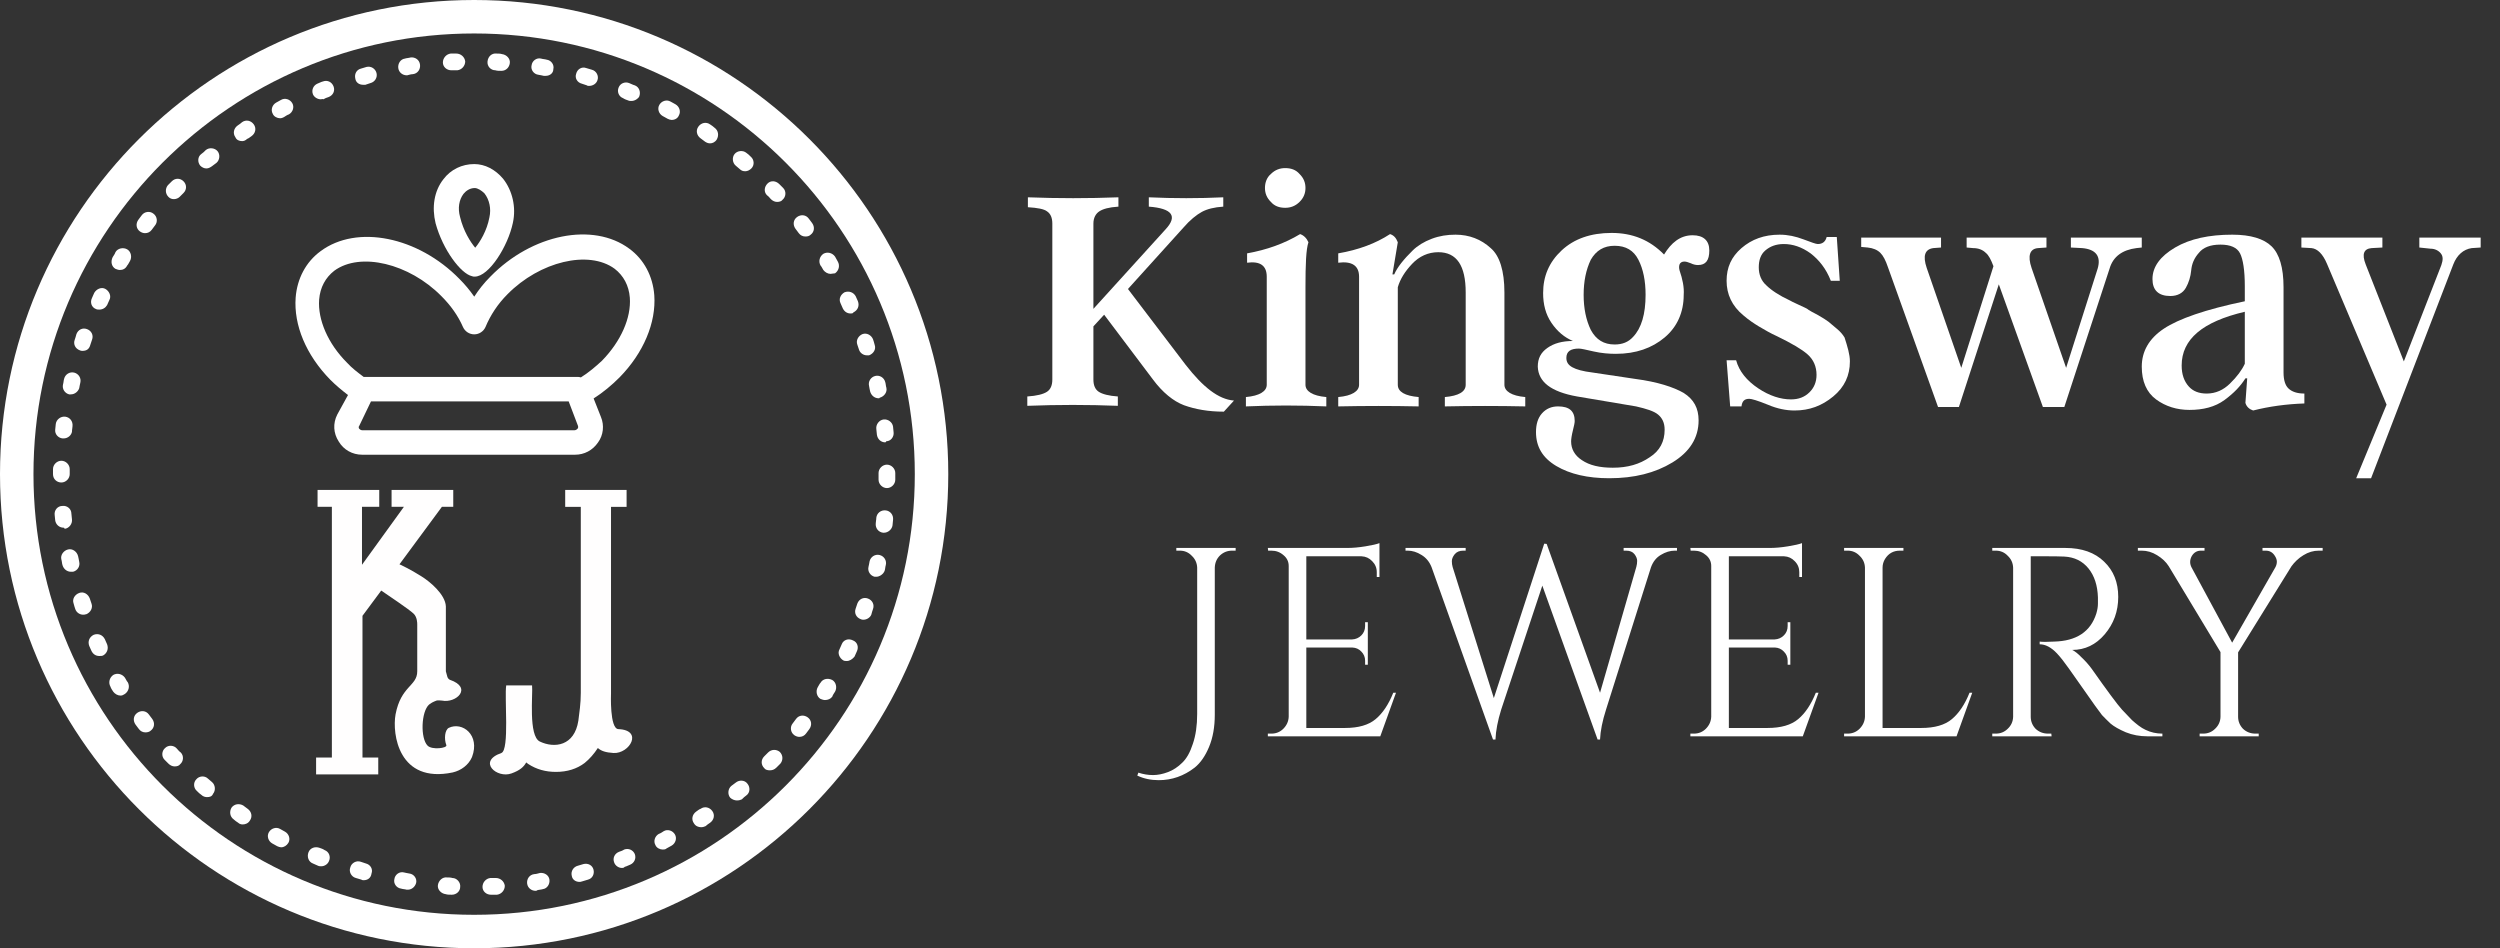 <svg xmlns="http://www.w3.org/2000/svg" fill="none" viewBox="0 0 116 44" height="44" width="116">
<rect x="0" y="0" width="116" height="44" fill="#333333" stroke="none"/>
<g clip-path="url(#clip0_114_161)">
<path fill="white" d="M22 44C9.861 44 -6.10352e-05 34.139 -6.10352e-05 22C-6.10352e-05 9.861 9.861 0 22 0C34.139 0 44 9.861 44 22C44 34.139 34.139 44 22 44ZM22 1.553C10.715 1.553 1.553 10.715 1.553 22C1.553 33.285 10.715 42.447 22 42.447C33.285 42.447 42.447 33.285 42.447 22C42.447 10.715 33.285 1.553 22 1.553Z"></path>
<path fill="white" d="M22.776 41.515C22.569 41.515 22.388 41.36 22.388 41.153C22.388 40.946 22.543 40.765 22.75 40.739C22.828 40.739 22.932 40.739 23.009 40.739C23.216 40.739 23.398 40.894 23.423 41.101C23.423 41.308 23.268 41.489 23.061 41.515C22.983 41.515 22.88 41.515 22.776 41.515C22.802 41.515 22.802 41.515 22.776 41.515ZM20.965 41.515C20.861 41.515 20.758 41.515 20.68 41.489C20.473 41.464 20.292 41.282 20.318 41.075C20.343 40.868 20.525 40.687 20.732 40.713C20.809 40.713 20.913 40.713 20.991 40.739C21.198 40.739 21.379 40.946 21.353 41.153C21.353 41.36 21.172 41.515 20.965 41.515ZM24.847 41.334C24.666 41.334 24.485 41.205 24.459 40.998C24.433 40.791 24.562 40.584 24.795 40.558C24.873 40.558 24.951 40.532 25.054 40.506C25.261 40.48 25.468 40.609 25.494 40.816C25.52 41.023 25.39 41.231 25.183 41.257C25.106 41.282 25.002 41.282 24.925 41.308C24.899 41.334 24.873 41.334 24.847 41.334ZM18.92 41.282C18.894 41.282 18.868 41.282 18.868 41.282C18.791 41.257 18.687 41.257 18.609 41.231C18.402 41.205 18.247 40.998 18.299 40.791C18.325 40.584 18.532 40.428 18.739 40.48C18.816 40.506 18.894 40.506 18.998 40.532C19.205 40.558 19.36 40.765 19.308 40.972C19.256 41.153 19.101 41.282 18.92 41.282ZM26.892 40.92C26.71 40.92 26.555 40.816 26.529 40.635C26.478 40.428 26.607 40.221 26.814 40.169L27.073 40.092C27.28 40.04 27.487 40.144 27.539 40.351C27.59 40.558 27.487 40.765 27.28 40.816L27.021 40.894C26.943 40.92 26.918 40.92 26.892 40.92ZM16.875 40.842C16.849 40.842 16.798 40.842 16.772 40.816C16.694 40.791 16.59 40.765 16.513 40.739C16.306 40.687 16.176 40.454 16.254 40.247C16.306 40.04 16.539 39.911 16.746 39.988C16.823 40.014 16.901 40.04 16.979 40.066C17.186 40.118 17.315 40.325 17.238 40.532C17.212 40.739 17.056 40.842 16.875 40.842ZM28.859 40.273C28.703 40.273 28.548 40.169 28.496 40.014C28.419 39.807 28.522 39.6 28.729 39.522C28.807 39.496 28.885 39.471 28.962 39.419C29.169 39.341 29.376 39.445 29.454 39.626C29.532 39.833 29.428 40.04 29.247 40.118C29.169 40.144 29.092 40.195 28.988 40.221C28.936 40.273 28.91 40.273 28.859 40.273ZM14.908 40.195C14.856 40.195 14.805 40.195 14.753 40.169C14.675 40.144 14.598 40.092 14.52 40.066C14.313 39.988 14.235 39.755 14.313 39.548C14.39 39.341 14.623 39.264 14.831 39.341C14.908 39.367 14.986 39.393 15.063 39.445C15.271 39.522 15.348 39.755 15.271 39.937C15.219 40.092 15.063 40.195 14.908 40.195ZM30.748 39.419C30.619 39.419 30.463 39.341 30.412 39.212C30.308 39.031 30.386 38.798 30.567 38.694C30.645 38.668 30.722 38.617 30.8 38.565C30.981 38.461 31.214 38.539 31.318 38.72C31.421 38.901 31.343 39.134 31.162 39.238C31.085 39.289 31.007 39.315 30.929 39.367C30.878 39.419 30.8 39.419 30.748 39.419ZM13.045 39.315C12.993 39.315 12.915 39.289 12.863 39.264C12.786 39.212 12.708 39.186 12.63 39.134C12.449 39.031 12.372 38.798 12.475 38.617C12.579 38.435 12.812 38.358 12.993 38.461C13.07 38.513 13.148 38.539 13.226 38.591C13.407 38.694 13.485 38.927 13.381 39.108C13.303 39.238 13.174 39.315 13.045 39.315ZM32.534 38.383C32.405 38.383 32.275 38.332 32.198 38.202C32.068 38.021 32.12 37.788 32.301 37.659C32.379 37.607 32.431 37.555 32.508 37.529C32.689 37.4 32.922 37.452 33.052 37.633C33.181 37.814 33.129 38.047 32.948 38.176C32.87 38.228 32.793 38.28 32.741 38.332C32.689 38.358 32.612 38.383 32.534 38.383ZM11.259 38.254C11.181 38.254 11.103 38.228 11.052 38.176C10.974 38.125 10.896 38.073 10.845 38.021C10.663 37.892 10.638 37.659 10.741 37.478C10.87 37.297 11.103 37.271 11.285 37.374C11.362 37.426 11.414 37.478 11.492 37.529C11.673 37.659 11.725 37.892 11.595 38.073C11.518 38.202 11.388 38.254 11.259 38.254ZM34.191 37.141C34.087 37.141 33.958 37.089 33.88 37.012C33.751 36.856 33.776 36.598 33.932 36.468C34.009 36.416 34.061 36.365 34.139 36.313C34.294 36.184 34.553 36.184 34.682 36.365C34.812 36.52 34.812 36.779 34.63 36.908C34.553 36.96 34.501 37.012 34.423 37.089C34.372 37.115 34.294 37.141 34.191 37.141ZM9.602 36.986C9.525 36.986 9.421 36.96 9.343 36.882C9.266 36.831 9.214 36.779 9.136 36.701C8.981 36.572 8.955 36.313 9.111 36.158C9.24 36.002 9.499 35.977 9.654 36.132C9.706 36.184 9.783 36.235 9.835 36.287C9.991 36.416 10.016 36.675 9.887 36.831C9.835 36.96 9.732 36.986 9.602 36.986ZM35.718 35.743C35.614 35.743 35.511 35.718 35.459 35.64C35.303 35.485 35.303 35.252 35.459 35.096C35.511 35.045 35.588 34.967 35.64 34.915C35.795 34.76 36.028 34.76 36.183 34.889C36.339 35.045 36.339 35.278 36.209 35.433C36.158 35.485 36.08 35.562 36.028 35.614C35.925 35.718 35.821 35.743 35.718 35.743ZM8.101 35.562C7.998 35.562 7.894 35.511 7.816 35.433C7.765 35.381 7.687 35.303 7.635 35.252C7.48 35.096 7.506 34.838 7.661 34.708C7.816 34.553 8.075 34.579 8.205 34.734C8.256 34.786 8.308 34.864 8.386 34.915C8.541 35.071 8.515 35.329 8.36 35.459C8.308 35.536 8.205 35.562 8.101 35.562ZM37.089 34.191C37.012 34.191 36.934 34.165 36.856 34.113C36.675 33.983 36.649 33.725 36.779 33.569C36.831 33.492 36.882 33.44 36.934 33.362C37.063 33.181 37.296 33.155 37.478 33.285C37.659 33.414 37.685 33.647 37.555 33.828C37.503 33.906 37.452 33.958 37.4 34.035C37.322 34.139 37.219 34.191 37.089 34.191ZM6.755 33.983C6.626 33.983 6.522 33.932 6.445 33.828C6.393 33.751 6.341 33.699 6.289 33.621C6.16 33.44 6.186 33.207 6.367 33.078C6.548 32.948 6.781 32.974 6.91 33.155C6.962 33.233 7.014 33.285 7.066 33.362C7.195 33.544 7.169 33.776 6.988 33.906C6.936 33.958 6.833 33.983 6.755 33.983ZM38.28 32.482C38.202 32.482 38.151 32.456 38.073 32.431C37.892 32.327 37.84 32.068 37.943 31.887C37.995 31.809 38.021 31.732 38.073 31.68C38.176 31.499 38.409 31.447 38.616 31.551C38.798 31.654 38.849 31.913 38.746 32.094C38.694 32.172 38.642 32.249 38.616 32.327C38.539 32.431 38.409 32.482 38.28 32.482ZM5.59 32.275C5.461 32.275 5.332 32.198 5.254 32.094C5.202 32.017 5.151 31.939 5.125 31.861C5.021 31.68 5.073 31.447 5.254 31.318C5.435 31.214 5.668 31.266 5.798 31.447C5.849 31.525 5.875 31.602 5.927 31.654C6.03 31.835 5.979 32.068 5.798 32.198C5.72 32.249 5.668 32.275 5.59 32.275ZM39.289 30.671C39.238 30.671 39.186 30.671 39.134 30.645C38.953 30.541 38.849 30.308 38.953 30.127C38.979 30.049 39.031 29.972 39.056 29.894C39.134 29.687 39.367 29.609 39.574 29.713C39.781 29.791 39.859 30.023 39.755 30.231C39.729 30.308 39.678 30.386 39.652 30.463C39.548 30.593 39.419 30.671 39.289 30.671ZM4.607 30.438C4.452 30.438 4.322 30.36 4.245 30.205C4.219 30.127 4.167 30.049 4.141 29.972C4.063 29.765 4.141 29.558 4.348 29.454C4.555 29.377 4.762 29.454 4.866 29.661C4.892 29.739 4.943 29.817 4.969 29.894C5.047 30.101 4.969 30.308 4.788 30.412C4.736 30.438 4.685 30.438 4.607 30.438ZM40.066 28.755C40.014 28.755 39.988 28.755 39.936 28.729C39.729 28.652 39.626 28.445 39.703 28.238C39.729 28.16 39.755 28.082 39.781 28.005C39.859 27.798 40.066 27.694 40.273 27.772C40.48 27.849 40.583 28.056 40.506 28.264C40.48 28.341 40.454 28.419 40.428 28.522C40.376 28.652 40.221 28.755 40.066 28.755ZM3.856 28.522C3.701 28.522 3.546 28.419 3.494 28.264C3.468 28.186 3.442 28.108 3.416 28.005C3.339 27.798 3.468 27.591 3.675 27.513C3.882 27.435 4.089 27.565 4.167 27.772C4.193 27.849 4.219 27.927 4.245 28.005C4.322 28.212 4.193 28.419 4.012 28.497C3.934 28.522 3.882 28.522 3.856 28.522ZM40.661 26.762C40.635 26.762 40.609 26.762 40.583 26.762C40.376 26.711 40.247 26.503 40.299 26.297C40.325 26.219 40.325 26.141 40.35 26.038C40.402 25.831 40.609 25.701 40.816 25.753C41.023 25.805 41.153 26.012 41.101 26.219C41.075 26.297 41.075 26.4 41.049 26.478C40.998 26.633 40.816 26.762 40.661 26.762ZM3.287 26.529C3.106 26.529 2.95 26.4 2.899 26.219C2.873 26.141 2.873 26.038 2.847 25.96C2.795 25.753 2.95 25.546 3.158 25.494C3.365 25.442 3.572 25.598 3.623 25.805C3.649 25.882 3.649 25.96 3.675 26.064C3.727 26.271 3.598 26.478 3.39 26.529C3.339 26.529 3.313 26.529 3.287 26.529ZM41.023 24.718C40.998 24.718 40.998 24.718 40.972 24.718C40.765 24.692 40.609 24.511 40.635 24.278C40.635 24.2 40.661 24.122 40.661 24.019C40.687 23.812 40.868 23.657 41.101 23.682C41.308 23.708 41.463 23.889 41.438 24.122C41.438 24.2 41.412 24.303 41.412 24.381C41.386 24.562 41.205 24.718 41.023 24.718ZM2.95 24.485C2.743 24.485 2.588 24.329 2.562 24.148C2.562 24.071 2.536 23.967 2.536 23.889C2.51 23.682 2.666 23.475 2.899 23.475C3.106 23.449 3.313 23.605 3.313 23.838C3.313 23.915 3.339 24.019 3.339 24.096C3.365 24.303 3.209 24.511 3.002 24.537C2.976 24.485 2.976 24.485 2.95 24.485ZM41.153 22.647C40.946 22.647 40.765 22.466 40.765 22.259C40.765 22.181 40.765 22.078 40.765 22V21.948C40.765 21.741 40.946 21.56 41.153 21.56C41.36 21.56 41.541 21.741 41.541 21.948V22C41.541 22.078 41.541 22.181 41.541 22.259C41.541 22.466 41.36 22.647 41.153 22.647ZM2.847 22.388C2.64 22.388 2.459 22.233 2.459 22C2.459 21.922 2.459 21.845 2.459 21.767C2.459 21.56 2.64 21.379 2.847 21.379C3.054 21.379 3.235 21.56 3.235 21.767C3.235 21.845 3.235 21.922 3.235 22C3.235 22.207 3.054 22.388 2.847 22.388ZM41.075 20.525C40.868 20.525 40.713 20.369 40.687 20.162C40.687 20.085 40.661 19.981 40.661 19.904C40.635 19.697 40.791 19.489 40.998 19.463C41.205 19.438 41.412 19.593 41.438 19.8C41.438 19.878 41.463 19.981 41.463 20.059C41.489 20.266 41.334 20.473 41.127 20.473C41.101 20.525 41.075 20.525 41.075 20.525ZM2.95 20.343C2.925 20.343 2.925 20.343 2.899 20.343C2.692 20.318 2.536 20.137 2.562 19.929C2.562 19.852 2.588 19.748 2.588 19.671C2.614 19.463 2.821 19.308 3.028 19.334C3.235 19.36 3.39 19.541 3.365 19.774C3.365 19.852 3.339 19.929 3.339 20.033C3.313 20.188 3.158 20.343 2.95 20.343ZM40.765 18.48C40.583 18.48 40.428 18.351 40.376 18.169C40.35 18.092 40.35 18.014 40.325 17.911C40.273 17.703 40.402 17.497 40.609 17.445C40.816 17.393 41.023 17.522 41.075 17.729C41.101 17.807 41.101 17.911 41.127 17.988C41.179 18.195 41.023 18.402 40.816 18.454C40.816 18.48 40.791 18.48 40.765 18.48ZM3.287 18.299C3.261 18.299 3.235 18.299 3.209 18.299C3.002 18.247 2.873 18.04 2.925 17.833C2.95 17.755 2.95 17.652 2.976 17.574C3.028 17.367 3.235 17.238 3.442 17.289C3.649 17.341 3.779 17.548 3.727 17.755C3.701 17.833 3.701 17.911 3.675 18.014C3.623 18.169 3.468 18.299 3.287 18.299ZM40.221 16.487C40.066 16.487 39.91 16.384 39.859 16.228C39.833 16.151 39.807 16.073 39.781 15.995C39.703 15.788 39.833 15.581 40.014 15.504C40.221 15.426 40.428 15.555 40.506 15.736C40.532 15.814 40.558 15.892 40.583 15.995C40.661 16.202 40.532 16.409 40.325 16.487C40.299 16.487 40.273 16.487 40.221 16.487ZM3.83 16.28C3.779 16.28 3.753 16.28 3.701 16.254C3.494 16.177 3.39 15.969 3.468 15.762C3.494 15.685 3.52 15.607 3.546 15.504C3.623 15.296 3.831 15.193 4.038 15.271C4.245 15.348 4.348 15.555 4.271 15.762C4.245 15.84 4.219 15.918 4.193 15.995C4.141 16.202 4.012 16.28 3.83 16.28ZM39.471 14.546C39.315 14.546 39.186 14.468 39.108 14.313C39.082 14.235 39.031 14.158 39.005 14.08C38.901 13.873 39.005 13.666 39.186 13.562C39.393 13.485 39.6 13.562 39.703 13.743C39.729 13.821 39.781 13.899 39.807 13.976C39.885 14.184 39.807 14.391 39.6 14.494C39.574 14.546 39.522 14.546 39.471 14.546ZM4.607 14.365C4.555 14.365 4.503 14.365 4.452 14.339C4.245 14.261 4.167 14.028 4.271 13.821C4.296 13.743 4.348 13.666 4.374 13.588C4.478 13.407 4.71 13.303 4.892 13.407C5.073 13.511 5.176 13.743 5.073 13.925C5.047 14.002 4.995 14.08 4.969 14.158C4.892 14.287 4.762 14.365 4.607 14.365ZM38.539 12.708C38.409 12.708 38.28 12.631 38.202 12.527C38.151 12.449 38.125 12.372 38.073 12.32C37.969 12.139 38.021 11.906 38.202 11.777C38.383 11.673 38.616 11.725 38.746 11.906C38.798 11.983 38.823 12.061 38.875 12.139C38.979 12.32 38.927 12.553 38.746 12.682C38.668 12.682 38.59 12.708 38.539 12.708ZM5.565 12.527C5.487 12.527 5.435 12.501 5.358 12.475C5.176 12.372 5.125 12.139 5.228 11.932C5.28 11.854 5.332 11.777 5.358 11.699C5.461 11.518 5.72 11.466 5.901 11.569C6.082 11.673 6.134 11.932 6.03 12.113C5.979 12.191 5.953 12.268 5.901 12.32C5.823 12.475 5.694 12.527 5.565 12.527ZM37.374 10.974C37.245 10.974 37.141 10.922 37.063 10.819C37.012 10.741 36.96 10.689 36.908 10.612C36.779 10.431 36.805 10.198 36.986 10.068C37.167 9.939 37.4 9.965 37.529 10.146C37.581 10.223 37.633 10.275 37.685 10.353C37.814 10.534 37.788 10.767 37.607 10.896C37.555 10.948 37.478 10.974 37.374 10.974ZM6.729 10.819C6.652 10.819 6.574 10.793 6.496 10.741C6.315 10.612 6.289 10.379 6.419 10.198C6.471 10.12 6.522 10.068 6.574 9.991C6.703 9.809 6.962 9.784 7.118 9.913C7.299 10.042 7.325 10.301 7.195 10.457C7.143 10.534 7.092 10.586 7.04 10.664C6.962 10.767 6.859 10.819 6.729 10.819ZM36.054 9.369C35.95 9.369 35.847 9.318 35.769 9.24C35.718 9.188 35.666 9.111 35.588 9.059C35.433 8.904 35.459 8.671 35.614 8.515C35.769 8.36 36.002 8.386 36.158 8.541C36.209 8.593 36.287 8.671 36.339 8.722C36.494 8.878 36.468 9.136 36.313 9.266C36.261 9.344 36.158 9.369 36.054 9.369ZM8.075 9.24C7.972 9.24 7.894 9.214 7.816 9.136C7.661 8.981 7.661 8.748 7.79 8.593C7.842 8.541 7.92 8.464 7.972 8.412C8.127 8.256 8.36 8.256 8.515 8.412C8.671 8.567 8.671 8.8 8.515 8.955C8.463 9.007 8.386 9.085 8.334 9.136C8.282 9.188 8.179 9.24 8.075 9.24ZM34.579 7.946C34.475 7.946 34.398 7.92 34.32 7.842C34.268 7.791 34.191 7.739 34.139 7.687C33.983 7.558 33.958 7.299 34.087 7.144C34.216 6.988 34.475 6.962 34.63 7.092C34.708 7.144 34.76 7.195 34.838 7.273C34.993 7.402 35.019 7.661 34.863 7.816C34.786 7.894 34.682 7.946 34.579 7.946ZM9.576 7.816C9.473 7.816 9.369 7.765 9.292 7.687C9.162 7.532 9.162 7.273 9.343 7.144C9.421 7.092 9.473 7.04 9.55 6.962C9.706 6.833 9.965 6.859 10.094 7.014C10.223 7.169 10.198 7.428 10.042 7.558C9.965 7.609 9.913 7.661 9.835 7.713C9.758 7.765 9.68 7.816 9.576 7.816ZM32.948 6.652C32.87 6.652 32.793 6.626 32.715 6.574C32.638 6.522 32.586 6.471 32.508 6.419C32.327 6.289 32.275 6.056 32.405 5.875C32.534 5.694 32.767 5.642 32.948 5.772C33.026 5.824 33.103 5.875 33.155 5.927C33.336 6.056 33.362 6.289 33.259 6.471C33.181 6.6 33.052 6.652 32.948 6.652ZM11.233 6.548C11.103 6.548 10.974 6.496 10.922 6.367C10.793 6.186 10.845 5.953 11.026 5.824C11.103 5.772 11.181 5.72 11.233 5.668C11.414 5.539 11.647 5.591 11.776 5.772C11.906 5.953 11.854 6.186 11.673 6.315C11.595 6.367 11.543 6.419 11.466 6.445C11.388 6.522 11.31 6.548 11.233 6.548ZM31.162 5.565C31.11 5.565 31.033 5.539 30.981 5.513C30.903 5.461 30.826 5.435 30.748 5.384C30.567 5.28 30.489 5.047 30.593 4.866C30.696 4.685 30.929 4.607 31.11 4.711C31.188 4.762 31.266 4.788 31.343 4.84C31.525 4.944 31.602 5.176 31.499 5.358C31.447 5.487 31.318 5.565 31.162 5.565ZM12.993 5.487C12.863 5.487 12.708 5.409 12.656 5.28C12.553 5.099 12.63 4.866 12.812 4.762C12.889 4.711 12.967 4.685 13.045 4.633C13.226 4.529 13.459 4.607 13.562 4.788C13.666 4.969 13.588 5.202 13.407 5.306C13.329 5.332 13.252 5.384 13.174 5.435C13.122 5.461 13.07 5.487 12.993 5.487ZM29.299 4.685C29.247 4.685 29.195 4.685 29.143 4.659C29.066 4.633 28.988 4.607 28.91 4.555C28.703 4.478 28.626 4.245 28.703 4.064C28.781 3.856 29.014 3.779 29.195 3.856C29.273 3.882 29.351 3.934 29.454 3.96C29.661 4.038 29.739 4.271 29.661 4.478C29.609 4.581 29.454 4.685 29.299 4.685ZM14.882 4.607C14.727 4.607 14.572 4.504 14.52 4.374C14.442 4.167 14.546 3.96 14.727 3.882C14.805 3.856 14.882 3.805 14.986 3.779C15.193 3.701 15.4 3.805 15.478 4.012C15.555 4.219 15.452 4.426 15.245 4.504C15.167 4.529 15.089 4.555 15.012 4.607C14.986 4.581 14.934 4.607 14.882 4.607ZM27.332 3.986C27.306 3.986 27.254 3.986 27.228 3.96C27.151 3.934 27.073 3.908 26.995 3.882C26.788 3.831 26.659 3.624 26.736 3.416C26.788 3.209 26.995 3.08 27.202 3.158C27.28 3.184 27.383 3.209 27.461 3.235C27.668 3.287 27.798 3.52 27.72 3.727C27.668 3.882 27.513 3.986 27.332 3.986ZM16.849 3.934C16.668 3.934 16.513 3.831 16.487 3.649C16.435 3.442 16.539 3.235 16.746 3.184C16.823 3.158 16.927 3.132 17.005 3.106C17.212 3.054 17.419 3.184 17.471 3.391C17.522 3.598 17.393 3.805 17.186 3.856C17.108 3.882 17.03 3.908 16.953 3.934C16.927 3.934 16.875 3.934 16.849 3.934ZM25.313 3.52C25.287 3.52 25.261 3.52 25.235 3.52C25.158 3.494 25.08 3.494 24.976 3.468C24.769 3.442 24.614 3.235 24.666 3.028C24.692 2.821 24.899 2.666 25.106 2.718C25.183 2.744 25.287 2.744 25.365 2.769C25.572 2.795 25.727 3.002 25.675 3.209C25.675 3.391 25.52 3.52 25.313 3.52ZM18.868 3.494C18.687 3.494 18.506 3.365 18.48 3.158C18.454 2.951 18.583 2.744 18.791 2.718C18.868 2.692 18.972 2.692 19.049 2.666C19.256 2.64 19.463 2.769 19.489 3.002C19.515 3.209 19.386 3.416 19.153 3.442C19.075 3.442 18.998 3.468 18.894 3.494C18.92 3.494 18.894 3.494 18.868 3.494ZM23.268 3.287H23.242C23.165 3.287 23.061 3.287 22.983 3.261C22.776 3.261 22.595 3.08 22.621 2.847C22.647 2.614 22.828 2.459 23.035 2.485C23.113 2.485 23.216 2.485 23.294 2.511C23.501 2.536 23.682 2.718 23.656 2.925C23.631 3.132 23.475 3.287 23.268 3.287ZM20.939 3.261C20.732 3.261 20.55 3.106 20.55 2.899C20.55 2.692 20.706 2.511 20.913 2.485C20.991 2.485 21.094 2.485 21.172 2.485C21.379 2.485 21.56 2.64 21.586 2.847C21.586 3.054 21.43 3.235 21.223 3.261C21.12 3.261 21.042 3.261 20.939 3.261Z"></path>
<path fill="white" d="M30.359 13.697C30.291 12.812 29.883 12.04 29.201 11.54C27.521 10.292 24.683 10.859 22.754 12.835C22.459 13.13 22.209 13.447 22.005 13.765C21.8 13.47 21.573 13.198 21.323 12.948C19.394 10.973 16.556 10.405 14.876 11.654C14.195 12.153 13.786 12.925 13.718 13.811C13.627 15.082 14.195 16.467 15.33 17.625C15.58 17.875 15.852 18.102 16.147 18.329L15.648 19.237C15.443 19.645 15.466 20.099 15.716 20.485C15.943 20.871 16.352 21.099 16.805 21.099H26.681C27.113 21.099 27.499 20.894 27.748 20.531C27.998 20.19 28.044 19.736 27.885 19.35L27.544 18.488C27.976 18.215 28.384 17.875 28.747 17.511C29.86 16.376 30.45 14.969 30.359 13.697ZM26.795 19.895C26.772 19.918 26.727 19.963 26.659 19.963H16.805C16.737 19.963 16.692 19.918 16.669 19.895C16.647 19.872 16.624 19.804 16.669 19.759L17.214 18.624H26.386L26.818 19.759C26.84 19.827 26.818 19.872 26.795 19.895ZM26.954 17.511C26.886 17.489 26.84 17.489 26.772 17.489H16.874C16.601 17.284 16.329 17.08 16.102 16.83C15.216 15.945 14.74 14.832 14.808 13.902C14.853 13.334 15.103 12.88 15.511 12.562C16.715 11.677 18.985 12.222 20.483 13.743C20.915 14.174 21.255 14.651 21.482 15.173C21.573 15.377 21.777 15.514 22.005 15.514C22.232 15.514 22.436 15.377 22.527 15.173C22.754 14.628 23.094 14.106 23.548 13.652C25.047 12.131 27.317 11.586 28.52 12.471C28.929 12.789 29.179 13.243 29.224 13.811C29.292 14.742 28.816 15.831 27.93 16.739C27.635 17.012 27.317 17.284 26.954 17.511Z"></path>
<path fill="white" d="M22.027 12.835C21.982 12.835 21.936 12.835 21.891 12.812C21.392 12.698 20.552 11.609 20.211 10.36C20.029 9.611 20.143 8.861 20.574 8.317C20.915 7.863 21.437 7.613 22.005 7.613C22.504 7.613 22.981 7.863 23.344 8.294C23.775 8.839 23.957 9.611 23.798 10.337C23.571 11.427 22.686 12.835 22.027 12.835ZM22.027 8.725C21.778 8.725 21.596 8.884 21.505 8.998C21.301 9.27 21.233 9.656 21.346 10.065C21.505 10.723 21.823 11.223 22.05 11.495C22.277 11.223 22.595 10.7 22.708 10.088C22.799 9.679 22.708 9.27 22.481 8.975C22.345 8.839 22.163 8.725 22.027 8.725Z"></path>
<path fill="#FFFEFE" d="M28.69 33.831C28.283 33.808 28.351 32.193 28.351 32.17V23.518H29.074V22.733H26.225V23.518H26.949V32.147C26.949 32.655 26.881 33.07 26.836 33.439C26.655 34.616 25.728 34.731 25.05 34.408C24.507 34.154 24.733 32.193 24.688 31.801H23.489C23.399 32.332 23.648 34.8 23.263 34.939C22.133 35.331 23.06 36.139 23.738 35.885C24.123 35.746 24.303 35.585 24.416 35.377C24.439 35.4 24.484 35.423 24.507 35.447C24.891 35.7 25.321 35.816 25.796 35.816C26.316 35.816 26.768 35.677 27.13 35.4C27.356 35.216 27.559 34.985 27.74 34.708C27.898 34.847 28.102 34.916 28.464 34.939C29.21 34.985 29.866 33.877 28.69 33.831Z"></path>
<path fill="#FFFEFE" d="M20.825 33.772C20.642 33.864 20.596 34.278 20.711 34.577C20.757 34.715 20.047 34.806 19.841 34.599C19.497 34.255 19.543 33.013 19.91 32.691C19.955 32.668 20.001 32.622 20.047 32.599C20.093 32.576 20.184 32.53 20.253 32.507C20.322 32.484 20.459 32.507 20.505 32.507C21.169 32.645 21.947 31.909 20.871 31.541C20.825 31.518 20.779 31.472 20.757 31.403C20.734 31.334 20.711 31.242 20.688 31.15C20.688 31.15 20.688 30.943 20.688 30.644C20.688 29.908 20.688 28.62 20.688 28.322C20.688 28.276 20.688 28.206 20.688 28.137C20.665 27.586 19.955 26.988 19.543 26.735C19.04 26.413 18.536 26.183 18.536 26.183L20.505 23.515H21.031V22.733H18.169V23.515H18.742L16.796 26.206V23.515H17.597V22.733H14.735V23.515H15.399V35.151H14.667V35.933H17.551V35.151H16.819V28.574L17.689 27.402C17.986 27.609 18.994 28.276 19.2 28.482C19.36 28.643 19.36 28.919 19.36 28.965C19.36 29.287 19.36 30.483 19.36 31.15C19.36 31.84 18.605 31.817 18.353 33.151C18.192 34.048 18.49 36.37 21.008 35.841C21.398 35.749 21.741 35.496 21.901 35.128C22.291 34.094 21.443 33.473 20.825 33.772Z"></path>
</g>
<path fill="white" d="M52.337 13.409L55.018 16.933C55.82 17.962 56.538 18.532 57.257 18.586L56.787 19.101C56.069 19.101 55.461 18.992 54.935 18.802C54.438 18.613 53.941 18.206 53.498 17.61L51.232 14.602L50.734 15.144V17.61C50.734 17.881 50.817 18.071 50.983 18.179C51.149 18.288 51.453 18.369 51.868 18.396V18.83C50.486 18.775 49.076 18.775 47.667 18.83V18.396C48.109 18.369 48.413 18.288 48.579 18.179C48.745 18.071 48.828 17.881 48.828 17.61V10.374C48.828 10.103 48.745 9.913 48.579 9.805C48.441 9.697 48.136 9.642 47.694 9.615V9.155C49.104 9.209 50.486 9.209 51.895 9.155V9.588C51.453 9.615 51.177 9.697 51.011 9.805C50.845 9.913 50.734 10.103 50.734 10.374V14.331L54.079 10.645C54.659 10.022 54.383 9.669 53.305 9.588V9.155C54.466 9.209 55.626 9.209 56.76 9.155V9.588C56.345 9.615 56.013 9.697 55.765 9.832C55.516 9.968 55.212 10.211 54.908 10.564L52.337 13.409Z"></path>
<path fill="white" d="M60.574 13.328V17.854C60.574 18.152 60.905 18.369 61.541 18.423V18.857C60.297 18.802 59.053 18.802 57.81 18.857V18.423C58.445 18.369 58.777 18.152 58.777 17.854V12.84C58.777 12.325 58.473 12.109 57.865 12.19V11.756C58.777 11.594 59.606 11.296 60.325 10.862C60.491 10.916 60.629 11.052 60.712 11.241C60.601 11.566 60.574 12.271 60.574 13.328ZM60.297 9.371C60.104 9.561 59.883 9.642 59.634 9.642C59.357 9.642 59.136 9.561 58.971 9.371C58.777 9.182 58.694 8.965 58.694 8.721C58.694 8.477 58.777 8.233 58.971 8.071C59.164 7.881 59.385 7.8 59.634 7.8C59.91 7.8 60.131 7.881 60.297 8.071C60.491 8.26 60.574 8.477 60.574 8.721C60.574 8.965 60.491 9.182 60.297 9.371Z"></path>
<path fill="white" d="M69.805 13.572V17.854C69.805 18.152 70.137 18.369 70.772 18.423V18.857C69.528 18.83 68.285 18.83 67.041 18.857V18.423C67.677 18.369 68.008 18.179 68.008 17.854V13.572C68.008 12.325 67.594 11.702 66.737 11.702C66.267 11.702 65.853 11.892 65.521 12.244C65.189 12.596 64.968 12.949 64.858 13.328V17.854C64.858 18.179 65.189 18.369 65.825 18.423V18.857C64.581 18.83 63.338 18.83 62.094 18.857V18.423C62.73 18.369 63.061 18.152 63.061 17.854V12.84C63.061 12.325 62.73 12.109 62.094 12.19V11.756C63.034 11.594 63.835 11.296 64.498 10.862C64.664 10.916 64.775 11.025 64.858 11.241L64.609 12.732H64.692C64.83 12.407 65.134 12.027 65.549 11.621C65.77 11.404 66.074 11.214 66.433 11.079C66.792 10.943 67.152 10.889 67.539 10.889C68.174 10.889 68.727 11.106 69.169 11.512C69.584 11.865 69.805 12.569 69.805 13.572Z"></path>
<path fill="white" d="M78.538 10.916C79.036 10.916 79.312 11.16 79.312 11.621C79.312 12.082 79.147 12.298 78.787 12.298C78.677 12.298 78.566 12.271 78.456 12.217C78.317 12.163 78.234 12.136 78.151 12.136C78.041 12.136 77.958 12.19 77.93 12.271C77.903 12.352 77.903 12.434 77.93 12.542C78.069 12.949 78.151 13.328 78.124 13.681C78.124 14.493 77.82 15.171 77.239 15.659C76.659 16.147 75.913 16.418 74.973 16.418C74.669 16.418 74.31 16.391 73.951 16.309C73.591 16.228 73.37 16.174 73.26 16.174C72.873 16.174 72.679 16.309 72.679 16.607C72.679 16.797 72.762 16.933 72.956 17.041C73.149 17.149 73.453 17.231 73.895 17.285L75.885 17.583C76.908 17.718 77.654 17.962 78.124 18.233C78.594 18.532 78.815 18.938 78.815 19.507C78.815 20.32 78.4 20.971 77.599 21.459C76.797 21.946 75.83 22.19 74.669 22.19C73.674 22.19 72.845 22 72.209 21.621C71.574 21.242 71.27 20.727 71.27 20.049C71.27 19.697 71.353 19.399 71.546 19.182C71.739 18.965 71.988 18.857 72.292 18.857C72.817 18.857 73.066 19.074 73.066 19.534C73.066 19.616 73.038 19.751 72.983 19.968C72.928 20.185 72.9 20.374 72.9 20.483C72.9 20.835 73.066 21.133 73.398 21.35C73.757 21.594 74.227 21.702 74.835 21.702C75.526 21.702 76.079 21.54 76.549 21.215C77.018 20.916 77.239 20.483 77.239 19.941C77.239 19.616 77.129 19.399 76.935 19.236C76.742 19.074 76.383 18.965 75.913 18.857L73.177 18.396C71.96 18.179 71.38 17.718 71.353 17.014C71.353 16.634 71.491 16.363 71.795 16.147C72.099 15.93 72.486 15.822 72.983 15.822C72.596 15.659 72.265 15.388 71.988 14.981C71.712 14.575 71.601 14.114 71.601 13.599C71.601 12.813 71.878 12.163 72.458 11.621C73.038 11.079 73.812 10.808 74.78 10.808C75.747 10.808 76.549 11.133 77.212 11.81C77.543 11.268 77.958 10.916 78.538 10.916ZM74.918 15.984C75.277 15.984 75.553 15.876 75.775 15.632C76.162 15.225 76.355 14.575 76.355 13.681C76.355 13.03 76.245 12.488 76.023 12.054C75.802 11.621 75.443 11.404 74.918 11.404C74.42 11.404 74.061 11.621 73.812 12.054C73.591 12.515 73.481 13.057 73.481 13.681C73.481 14.304 73.591 14.846 73.812 15.306C74.061 15.767 74.42 15.984 74.918 15.984Z"></path>
<path fill="white" d="M85.835 16.77C85.835 17.421 85.587 17.962 85.061 18.396C84.536 18.83 83.956 19.047 83.265 19.047C82.878 19.047 82.463 18.965 82.021 18.776C81.551 18.586 81.275 18.505 81.164 18.505C80.943 18.505 80.833 18.613 80.805 18.857H80.28L80.114 16.716H80.556C80.695 17.231 81.054 17.664 81.579 18.017C82.104 18.369 82.629 18.532 83.099 18.532C83.458 18.532 83.735 18.423 83.956 18.206C84.177 17.99 84.287 17.719 84.287 17.393C84.287 17.014 84.149 16.689 83.873 16.445C83.597 16.201 83.127 15.93 82.463 15.605C82.159 15.469 81.883 15.307 81.607 15.144C81.385 15.008 81.137 14.846 80.888 14.629C80.363 14.195 80.114 13.653 80.114 13.03C80.114 12.407 80.335 11.919 80.805 11.512C81.275 11.106 81.855 10.889 82.574 10.889C82.961 10.889 83.32 10.97 83.68 11.106C84.039 11.241 84.26 11.323 84.343 11.323C84.564 11.323 84.702 11.214 84.757 10.998H85.227L85.365 13.03H84.951C84.73 12.461 84.398 12.055 84.011 11.756C83.597 11.458 83.182 11.323 82.767 11.323C82.408 11.323 82.132 11.431 81.911 11.621C81.689 11.811 81.607 12.082 81.607 12.407C81.607 12.732 81.717 13.03 81.966 13.247C82.187 13.464 82.546 13.708 83.071 13.952C83.071 13.952 83.21 14.033 83.458 14.141C83.707 14.25 83.873 14.331 83.928 14.385C83.956 14.412 84.122 14.494 84.37 14.629C84.564 14.738 84.73 14.846 84.84 14.927L85.227 15.252C85.393 15.388 85.504 15.523 85.587 15.659C85.725 16.093 85.835 16.445 85.835 16.77Z"></path>
<path fill="white" d="M96.089 11.485V11.025H99.378V11.485L99.129 11.512C98.493 11.594 98.051 11.892 97.885 12.461L95.785 18.884H94.79L92.745 13.193L90.893 18.884H89.925L87.604 12.407C87.493 12.082 87.383 11.865 87.245 11.729C87.106 11.594 86.913 11.512 86.664 11.485L86.36 11.458V11.025H90.064V11.485L89.704 11.512C89.317 11.567 89.207 11.865 89.4 12.434L91.003 17.068L92.496 12.353C92.385 12.055 92.275 11.838 92.136 11.729C91.998 11.594 91.805 11.512 91.556 11.512L91.252 11.485V11.025H94.956V11.485L94.569 11.512C94.182 11.54 94.071 11.865 94.265 12.434L95.868 17.068L97.332 12.461C97.498 11.892 97.249 11.567 96.614 11.512L96.089 11.485Z"></path>
<path fill="white" d="M105.956 13.328V17.285C105.956 17.637 106.038 17.881 106.177 18.017C106.342 18.179 106.591 18.261 106.923 18.261V18.721C106.094 18.748 105.292 18.857 104.546 19.047C104.38 18.992 104.242 18.884 104.187 18.694L104.27 17.556H104.187C103.966 17.908 103.662 18.233 103.219 18.559C102.777 18.884 102.224 19.02 101.589 19.02C101.008 19.02 100.483 18.857 100.041 18.532C99.599 18.206 99.378 17.692 99.378 17.014C99.378 16.309 99.709 15.713 100.4 15.252C101.091 14.792 102.335 14.358 104.159 13.979V13.274C104.159 12.542 104.076 12.027 103.938 11.756C103.8 11.485 103.496 11.35 103.026 11.35C102.556 11.35 102.224 11.485 102.031 11.729C101.81 11.973 101.699 12.244 101.672 12.542C101.644 12.84 101.561 13.111 101.423 13.355C101.285 13.599 101.036 13.735 100.704 13.735C100.152 13.735 99.875 13.464 99.875 12.949C99.875 12.38 100.234 11.892 100.925 11.485C101.616 11.079 102.501 10.889 103.579 10.889C104.435 10.889 105.044 11.079 105.403 11.431C105.762 11.784 105.956 12.407 105.956 13.328ZM102.39 18.261C102.805 18.261 103.164 18.098 103.468 17.8C103.8 17.475 104.021 17.177 104.159 16.878V14.466C102.197 14.927 101.229 15.74 101.229 16.96C101.229 17.366 101.34 17.692 101.561 17.935C101.755 18.152 102.031 18.261 102.39 18.261Z"></path>
<path fill="white" d="M112.257 11.485V11.025H115.103V11.485L114.689 11.512C114.302 11.567 113.998 11.838 113.832 12.271L110.018 22.19H109.327L110.737 18.776L107.973 12.244C107.779 11.783 107.531 11.54 107.254 11.512L106.784 11.485V11.025H110.543V11.485L110.046 11.512C109.686 11.54 109.576 11.783 109.769 12.271L111.538 16.77L113.279 12.298C113.362 12.055 113.362 11.892 113.252 11.756C113.141 11.621 112.975 11.54 112.782 11.54L112.257 11.485Z"></path>
<path fill="white" d="M52.821 35.851C53.047 35.926 53.273 35.963 53.5 35.963C53.718 35.963 53.948 35.917 54.191 35.826C54.434 35.734 54.656 35.589 54.857 35.389C55.059 35.197 55.222 34.906 55.348 34.515C55.482 34.124 55.549 33.662 55.549 33.129V26.337C55.54 26.12 55.456 25.937 55.297 25.787C55.147 25.629 54.962 25.55 54.744 25.55H54.581V25.425H57.334V25.55H57.17C56.953 25.55 56.764 25.625 56.605 25.775C56.454 25.925 56.374 26.112 56.366 26.337V33.166C56.366 33.733 56.278 34.228 56.102 34.652C55.926 35.077 55.704 35.397 55.436 35.614C54.933 36.005 54.375 36.2 53.764 36.2C53.403 36.2 53.072 36.13 52.77 35.988L52.821 35.851Z"></path>
<path fill="white" d="M58.992 34.04C59.209 34.04 59.394 33.965 59.545 33.816C59.704 33.657 59.788 33.47 59.796 33.254V26.262C59.796 26.062 59.717 25.895 59.557 25.762C59.398 25.621 59.209 25.55 58.992 25.55H58.841L58.828 25.425H62.511C62.771 25.425 63.052 25.4 63.354 25.35C63.664 25.3 63.882 25.25 64.007 25.201V26.774H63.882V26.549C63.882 26.349 63.81 26.178 63.668 26.037C63.534 25.895 63.37 25.821 63.178 25.812H60.613V29.67H62.738C62.905 29.662 63.048 29.6 63.165 29.483C63.282 29.367 63.341 29.221 63.341 29.046V28.871H63.467V30.844H63.341V30.657C63.341 30.49 63.282 30.349 63.165 30.232C63.056 30.116 62.918 30.053 62.75 30.045H60.613V33.778H62.411C63.031 33.778 63.505 33.641 63.831 33.366C64.158 33.092 64.431 32.684 64.648 32.143H64.774L64.045 34.165H58.828V34.04H58.992Z"></path>
<path fill="white" d="M75.336 25.425H77.812V25.55H77.712C77.494 25.55 77.276 25.617 77.058 25.75C76.848 25.875 76.698 26.066 76.605 26.324L74.519 32.929C74.351 33.454 74.259 33.916 74.242 34.315H74.129L71.564 27.173L69.654 32.929C69.494 33.445 69.406 33.907 69.39 34.315H69.276L66.423 26.312C66.322 26.062 66.167 25.875 65.958 25.75C65.748 25.617 65.534 25.55 65.317 25.55H65.216V25.425H68.007V25.55H67.894C67.718 25.55 67.584 25.608 67.491 25.725C67.408 25.833 67.366 25.937 67.366 26.037C67.366 26.137 67.378 26.229 67.403 26.312L69.314 32.392L71.652 25.226L71.766 25.238L74.242 32.143L75.927 26.299C75.952 26.208 75.964 26.116 75.964 26.024C75.964 25.925 75.922 25.821 75.839 25.712C75.755 25.604 75.625 25.55 75.449 25.55H75.336V25.425Z"></path>
<path fill="white" d="M78.597 34.04C78.815 34.04 78.999 33.965 79.15 33.816C79.309 33.657 79.393 33.47 79.401 33.254V26.262C79.401 26.062 79.322 25.895 79.163 25.762C79.003 25.621 78.815 25.55 78.597 25.55H78.446L78.433 25.425H82.117C82.377 25.425 82.657 25.4 82.959 25.35C83.269 25.3 83.487 25.25 83.613 25.201V26.774H83.487V26.549C83.487 26.349 83.416 26.178 83.273 26.037C83.139 25.895 82.976 25.821 82.783 25.812H80.219V29.67H82.343C82.511 29.662 82.653 29.6 82.77 29.483C82.888 29.367 82.947 29.221 82.947 29.046V28.871H83.072V30.844H82.947V30.657C82.947 30.49 82.888 30.349 82.77 30.232C82.662 30.116 82.523 30.053 82.356 30.045H80.219V33.778H82.016C82.636 33.778 83.11 33.641 83.437 33.366C83.764 33.092 84.036 32.684 84.254 32.143H84.38L83.65 34.165H78.433V34.04H78.597Z"></path>
<path fill="white" d="M85.73 34.04C85.947 34.04 86.132 33.965 86.283 33.816C86.442 33.657 86.526 33.47 86.534 33.254V26.337C86.526 26.12 86.442 25.937 86.283 25.787C86.132 25.629 85.947 25.55 85.73 25.55H85.566V25.425H88.319V25.55H88.156C87.854 25.55 87.624 25.679 87.464 25.937C87.389 26.062 87.351 26.195 87.351 26.337V33.778H89.149C89.769 33.778 90.243 33.641 90.569 33.366C90.896 33.092 91.169 32.684 91.386 32.143H91.512L90.783 34.165H85.566V34.04H85.73Z"></path>
<path fill="white" d="M95.031 25.812H94.226V33.254C94.226 33.47 94.301 33.657 94.452 33.816C94.612 33.965 94.804 34.04 95.031 34.04H95.181L95.194 34.165H92.441V34.04H92.604C92.822 34.04 93.007 33.965 93.157 33.816C93.317 33.666 93.4 33.483 93.409 33.266V26.337C93.4 26.12 93.317 25.937 93.157 25.787C93.007 25.629 92.822 25.55 92.604 25.55H92.441V25.425H95.835C96.598 25.425 97.197 25.637 97.633 26.062C98.069 26.478 98.286 27.023 98.286 27.698C98.286 28.364 98.077 28.942 97.658 29.433C97.247 29.916 96.744 30.157 96.149 30.157C96.275 30.216 96.422 30.332 96.589 30.507C96.765 30.673 96.92 30.848 97.054 31.031C97.775 32.055 98.245 32.688 98.462 32.929C98.68 33.162 98.835 33.325 98.927 33.416C99.02 33.499 99.12 33.583 99.229 33.666C99.338 33.749 99.447 33.816 99.556 33.866C99.799 33.982 100.059 34.04 100.335 34.04V34.165H99.644C99.284 34.165 98.948 34.103 98.638 33.978C98.328 33.845 98.094 33.712 97.934 33.578C97.784 33.437 97.65 33.304 97.532 33.179C97.423 33.046 97.113 32.613 96.602 31.88C96.091 31.148 95.793 30.732 95.709 30.632C95.626 30.524 95.537 30.42 95.445 30.32C95.177 30.037 94.909 29.895 94.641 29.895V29.77C94.708 29.779 94.796 29.783 94.905 29.783C95.014 29.783 95.148 29.779 95.307 29.77C96.346 29.745 97 29.312 97.268 28.472C97.318 28.305 97.344 28.151 97.344 28.01C97.344 27.86 97.344 27.764 97.344 27.723C97.327 27.165 97.18 26.715 96.904 26.374C96.627 26.033 96.254 25.85 95.785 25.825C95.584 25.817 95.332 25.812 95.031 25.812Z"></path>
<path fill="white" d="M107.771 25.55H107.595C107.343 25.55 107.104 25.621 106.878 25.762C106.66 25.895 106.476 26.066 106.325 26.274L103.848 30.27V33.254C103.848 33.47 103.924 33.657 104.075 33.816C104.234 33.965 104.427 34.04 104.653 34.04H104.804V34.165H102.063V34.04H102.227C102.445 34.04 102.629 33.965 102.78 33.816C102.939 33.666 103.023 33.483 103.031 33.266V30.257L100.63 26.274C100.504 26.075 100.324 25.904 100.09 25.762C99.863 25.621 99.624 25.55 99.373 25.55H99.197V25.425H102.29V25.55H102.126C101.942 25.55 101.799 25.633 101.699 25.8C101.648 25.891 101.623 25.983 101.623 26.075C101.623 26.158 101.644 26.241 101.686 26.324L103.572 29.82L105.583 26.312C105.625 26.229 105.646 26.145 105.646 26.062C105.646 25.979 105.617 25.891 105.558 25.8C105.457 25.633 105.315 25.55 105.131 25.55H104.98V25.425H107.771V25.55Z"></path>
<defs>
<clipPath id="clip0_114_161">
<rect fill="white" height="44" width="44"></rect>
</clipPath>
</defs>
</svg>
